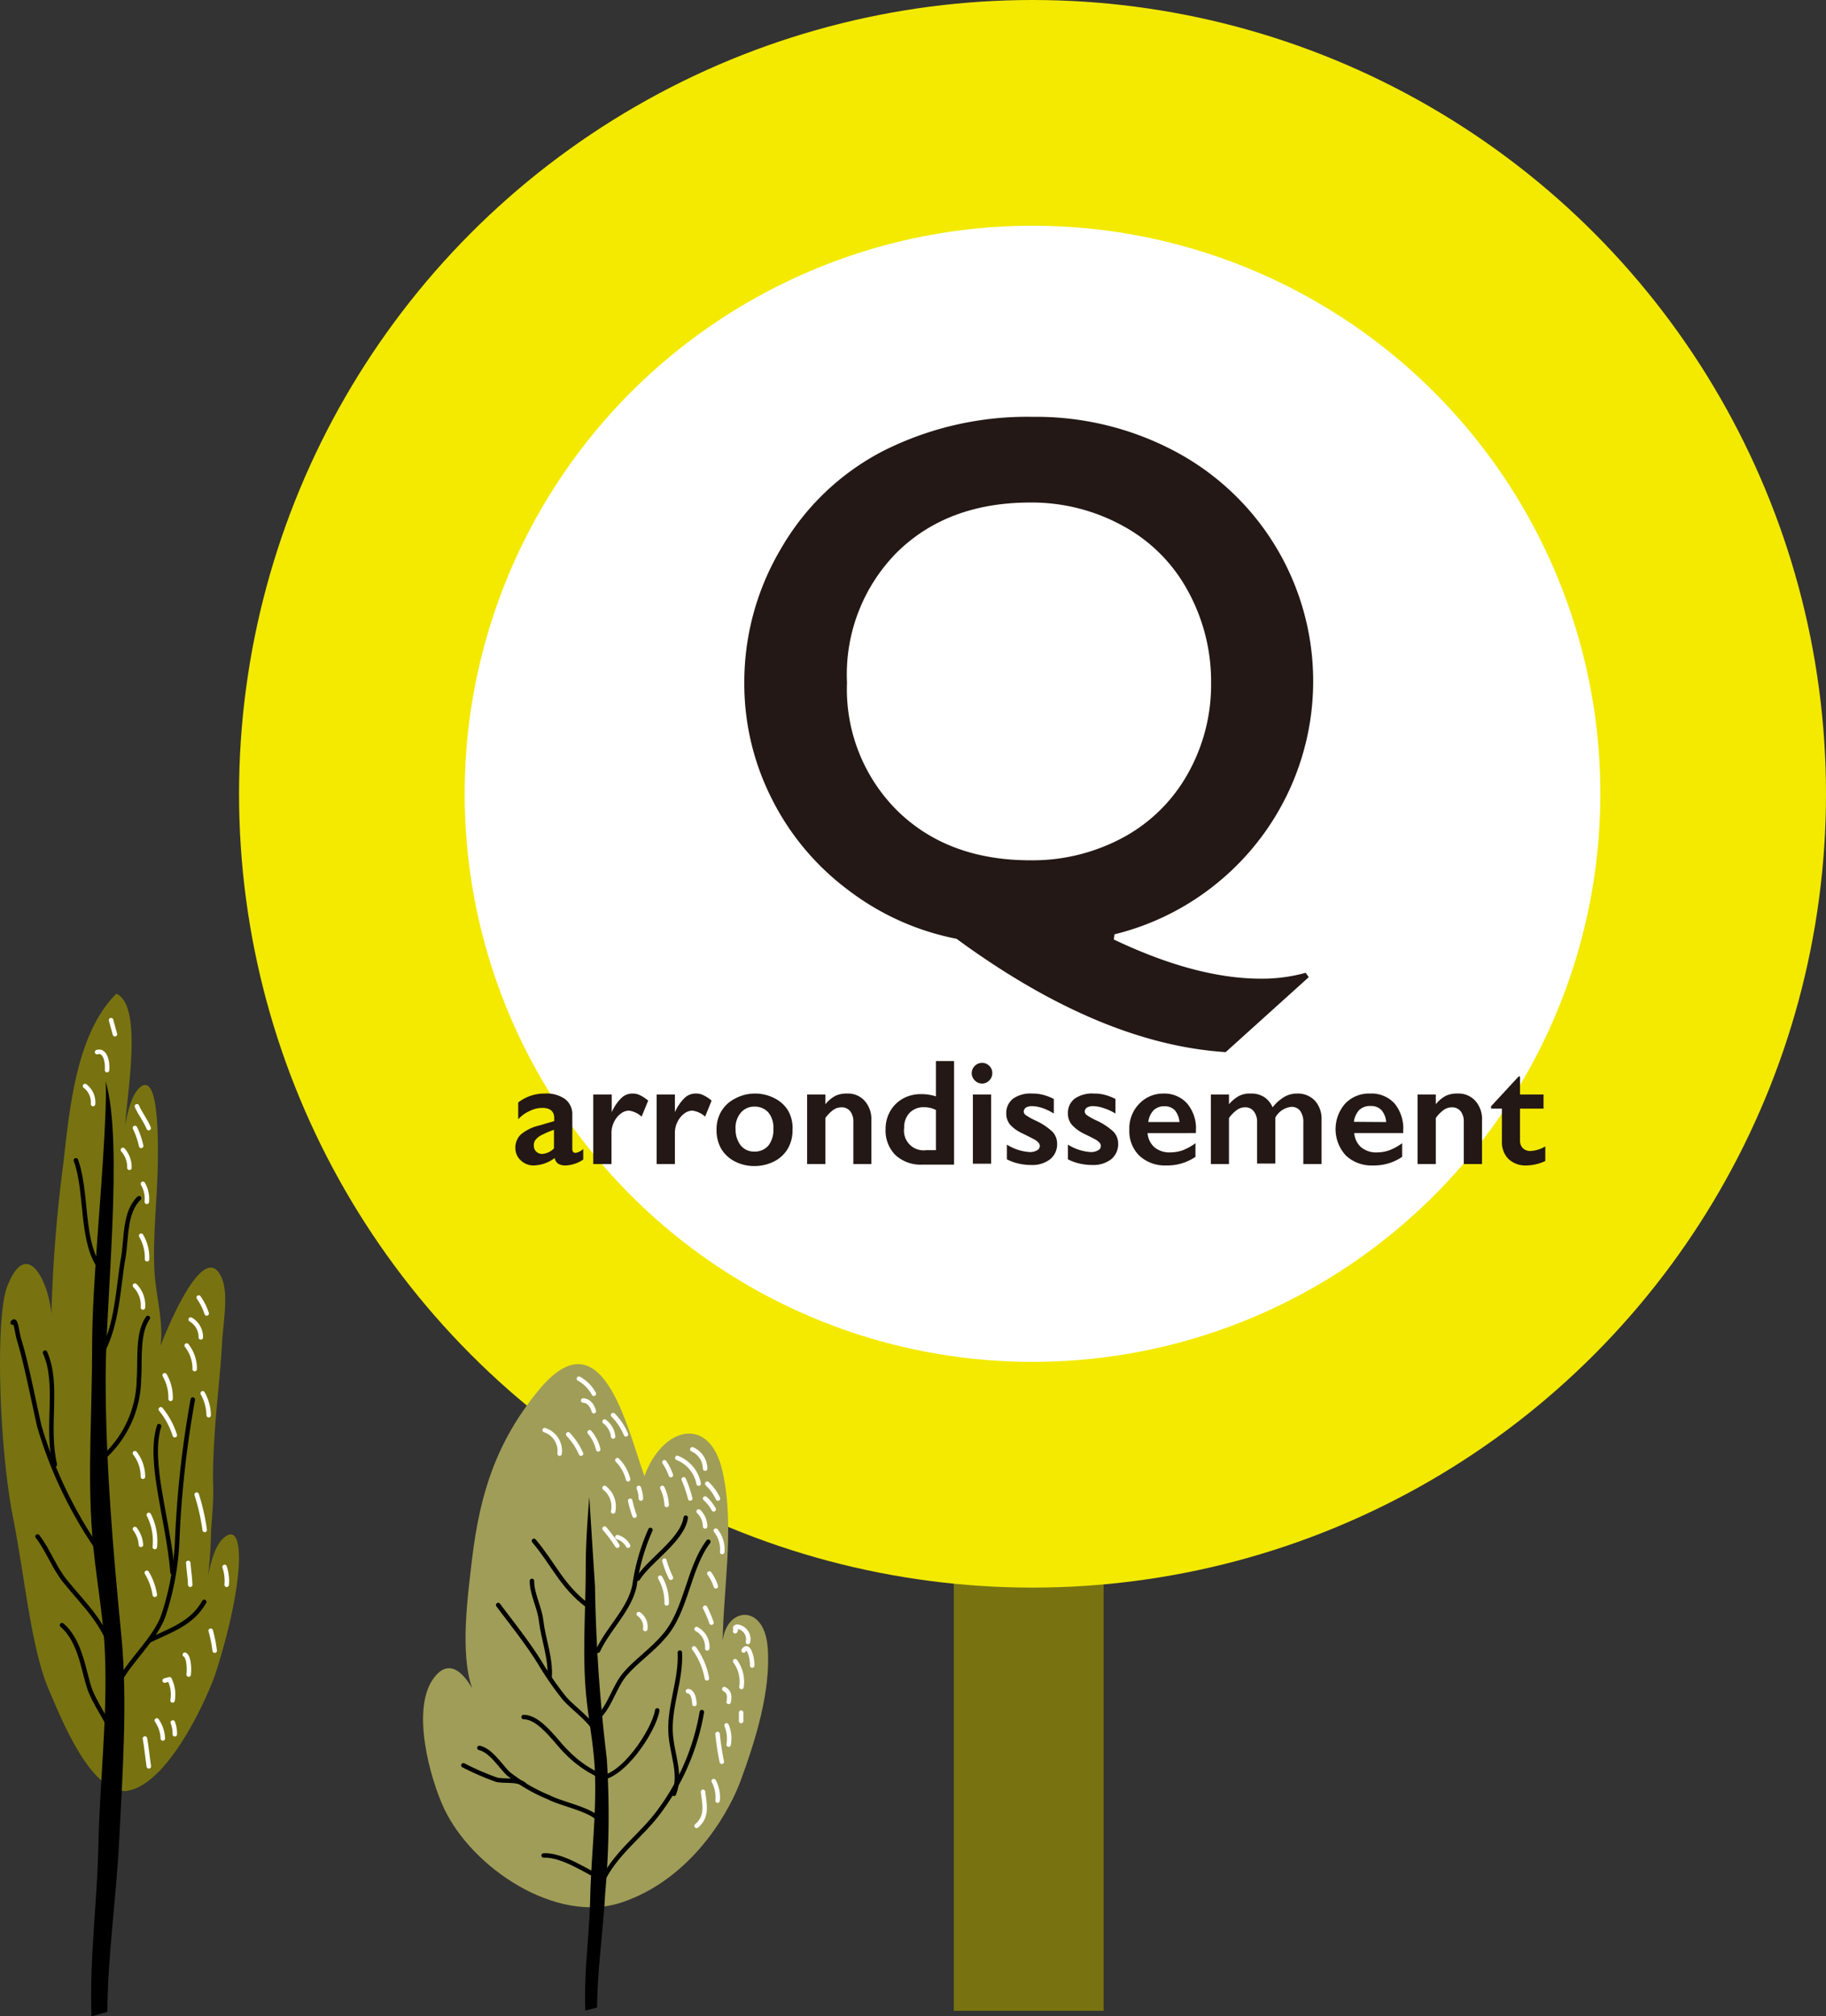 <svg xmlns="http://www.w3.org/2000/svg" viewBox="0 0 155.22 171.33"><rect x="0" y="0" width="155.22" height="171.33" fill="#333333" stroke="none"/><defs><style>.cls-1{fill:#787310;}.cls-2,.cls-3{fill:none;stroke-linecap:round;stroke-linejoin:round;stroke-width:0.38px;}.cls-2{stroke:#000;}.cls-3{stroke:#fff;}.cls-4{fill:#f3ea00;}.cls-5{fill:#fff;}.cls-6{fill:#231815;}.cls-7{fill:#a09d58;}</style></defs><g id="レイヤー_2" data-name="レイヤー 2"><g id="ベース"><rect class="cls-1" x="81.08" y="99.59" width="12.73" height="71.27"/><path class="cls-1" d="M10.65,152.19c-3.06,0-5.49-6.32-6.41-8.4-1.59-3.59-2.06-9.4-3.14-14.89-1.18-6-1.52-17-.47-19.63,1.68-4.25,3.53-.27,3.74,2.4a122.9,122.9,0,0,1,1-12.7C5.9,94.5,6.4,87.89,9.89,84.44c2.31,1,.85,8.76.76,11.19.16-1,.54-2.83,1.42-3.36,1.41-.79,1.4,4.53,1.33,7.24-.07,2.54-.45,6.23-.25,8.77.14,2,.77,4.13.49,6.09.59-1.54,3.77-9.3,5.23-5.73.59,1.43.05,4.07,0,5.6-.16,2.73-.51,5.46-.66,8.21-.27,4.64.12,2.85-.26,7.48a43.06,43.06,0,0,1-.78,7.38c.26-1.53.53-5.28,1.71-6.5,2-2.05,2,3.43-.58,11.45C17.69,144.05,14.31,151.81,10.65,152.19Z"/><path d="M7.78,171.33c-.19-4.84.48-9.58.58-14.4.11-5.5.79-11,.56-16.48-.15-3.41-.84-6.76-1.09-10.16-.39-5.12,0-10.59,0-15.76,0-3,.22-6,.43-9.07.17-2.5.88-11.06.72-13.57,1.54,5.16,0,18.74,0,25.08,0,7.46.63,14.78,1.34,22.06.54,5.53.09,11.78-.19,17.37-.23,4.7-1,10.07-1,14.55Z"/><path class="cls-2" d="M9.7,144c.44-2.13,3.3-4.33,4.17-6.66a23.3,23.3,0,0,0,1.19-6.36,87.41,87.41,0,0,1,1.33-12.06"/><path class="cls-2" d="M14.67,133.62c-.38-4.6-2.1-9.38-1.15-12.44"/><path class="cls-2" d="M12.76,139.36c1.82-.87,3.59-1.44,4.6-3.25"/><path class="cls-2" d="M8.55,124.05a9.11,9.11,0,0,0,3.26-6.86c.12-1.66-.16-3.87.76-5.2"/><path class="cls-2" d="M8.49,115.24c1.53-2.54,1.54-5.95,2-8.43.27-1.61.09-3.82,1.33-5"/><path class="cls-2" d="M8.61,107.84c-1.78-2.17-1.15-6.51-2.16-9.25"/><path class="cls-2" d="M9.12,132.73a36.54,36.54,0,0,1-5.78-11.55c-.37-1.66-.72-3.37-1.1-5-.18-.76-.36-1.5-.59-2.25s-.31-2-.57-1.54"/><path class="cls-2" d="M4.66,124.44c-.77-3.32.38-6.77-.83-9.51"/><path class="cls-2" d="M9.76,140.89c-.89-3.06-2.55-4.46-4.23-6.54-.94-1.17-1.43-2.62-2.34-3.8"/><path class="cls-2" d="M9.7,147.79c-.47-1.59-1.32-2.46-2-4.08-.57-1.41-.77-4.22-2.43-5.62"/><path class="cls-3" d="M9.44,86.68l.33,1.2"/><path class="cls-3" d="M8.25,89.4c.65-.21.92.73.85,1.53"/><path class="cls-3" d="M10.45,97.71A2.19,2.19,0,0,1,11,99.23"/><path class="cls-3" d="M11.47,95.84A6.71,6.71,0,0,1,12,97.37"/><path class="cls-3" d="M11.64,94c.28.65.75,1.22,1,1.86"/><path class="cls-3" d="M7.23,92.28a1.74,1.74,0,0,1,.68,1.53"/><path class="cls-3" d="M11.47,109.24a2.36,2.36,0,0,1,.68,1.86"/><path class="cls-3" d="M12.15,100.59a2.54,2.54,0,0,1,.33,1.53"/><path class="cls-3" d="M12,105a3.71,3.71,0,0,1,.5,2"/><path class="cls-3" d="M16.21,112.12a1.72,1.72,0,0,1,.86,1.52"/><path class="cls-3" d="M16.89,110.25a5.1,5.1,0,0,1,.68,1.36"/><path class="cls-3" d="M15.87,114.33a3.16,3.16,0,0,1,.68,2"/><path class="cls-3" d="M14,116.86a3.73,3.73,0,0,1,.5,2"/><path class="cls-3" d="M17.23,118.39a4,4,0,0,1,.51,1.86"/><path class="cls-3" d="M16.72,127a17.66,17.66,0,0,1,.68,3"/><path class="cls-3" d="M12.65,128.72a4.91,4.91,0,0,1,.51,2.73"/><path class="cls-3" d="M11.47,123.48a3.24,3.24,0,0,1,.68,2"/><path class="cls-3" d="M11.47,129.92a2.43,2.43,0,0,1,.51,1.35"/><path class="cls-3" d="M16,132.8c.05.63.15,1.23.17,1.86"/><path class="cls-3" d="M19.09,133.14a3.74,3.74,0,0,1,.18,1.52"/><path class="cls-3" d="M15.71,140.6c.29.1.41,1,.33,1.69"/><path class="cls-3" d="M14,142.8l.41-.11a2.93,2.93,0,0,1,.26,1.8"/><path class="cls-3" d="M13.33,146.19a2.85,2.85,0,0,1,.51,1.53"/><path class="cls-3" d="M14.69,146.36a2.73,2.73,0,0,1,.17,1"/><path class="cls-3" d="M17.91,138.56a11.12,11.12,0,0,1,.34,1.7"/><path class="cls-3" d="M12.32,147.72c.14.76.21,1.57.33,2.37"/><path class="cls-3" d="M12.48,133.64a5.15,5.15,0,0,1,.68,1.87"/><path class="cls-3" d="M13.67,119.75a6.71,6.71,0,0,1,1.19,2.2"/><circle class="cls-4" cx="87.77" cy="67.45" r="67.45"/><circle class="cls-5" cx="87.77" cy="67.45" r="48.27"/><path class="cls-6" d="M87.81,35.42A25.15,25.15,0,0,1,99.9,38.36,22.11,22.11,0,0,1,103.51,75a22.13,22.13,0,0,1-8.77,4.39l-.06.44q7,3.33,12.52,3.33a13.89,13.89,0,0,0,3.79-.5l.26.37-7.06,6.37q-10.68-.69-22.88-9.63A22.18,22.18,0,0,1,72,75.55a21.91,21.91,0,0,1-6.46-7.81,21.58,21.58,0,0,1-2.27-9.69,22.22,22.22,0,0,1,3.17-11.52,21.29,21.29,0,0,1,8.69-8.24A27.18,27.18,0,0,1,87.81,35.42ZM72,58a14.55,14.55,0,0,0,4.3,10.91q4.3,4.19,11.3,4.19a16.22,16.22,0,0,0,7.86-1.93,13.82,13.82,0,0,0,5.49-5.39,15.4,15.4,0,0,0,2-7.71,16,16,0,0,0-2-7.91,13.69,13.69,0,0,0-5.47-5.46,16.08,16.08,0,0,0-7.89-2q-7,0-11.3,4.19A14.73,14.73,0,0,0,72,58Z"/><path class="cls-6" d="M46.32,92.92a2.7,2.7,0,0,1,1.73.48,1.62,1.62,0,0,1,.6,1.34v2.88c0,.22.09.34.27.34a.93.93,0,0,0,.32-.1,1.26,1.26,0,0,0,.34-.23v.9a2.9,2.9,0,0,1-1.48.5,1.24,1.24,0,0,1-.64-.14.75.75,0,0,1-.31-.49,3.1,3.1,0,0,1-1.79.63,1.56,1.56,0,0,1-1.09-.43,1.39,1.39,0,0,1-.46-1,1.56,1.56,0,0,1,.46-1.2,3.79,3.79,0,0,1,1.58-.77l1.26-.37V95c0-.57-.35-.86-1-.86a2.39,2.39,0,0,0-1.06.25,2.89,2.89,0,0,0-1,.72V93.68A3.59,3.59,0,0,1,46.32,92.92Zm-.94,4.42a.66.66,0,0,0,.2.51.73.73,0,0,0,.51.2,1.54,1.54,0,0,0,1-.47V96a8,8,0,0,0-1,.42,1.64,1.64,0,0,0-.54.4A.7.7,0,0,0,45.38,97.34Z"/><path class="cls-6" d="M53.8,92.92a1.32,1.32,0,0,1,.6.14,3.3,3.3,0,0,1,.7.46l-.56,1.36a2,2,0,0,0-1.08-.51,1.17,1.17,0,0,0-.71.27,1.91,1.91,0,0,0-.56.71,2,2,0,0,0-.21.88v2.68H50.43V93H52v1.5h0a3.89,3.89,0,0,1,.85-1.23A1.35,1.35,0,0,1,53.8,92.92Z"/><path class="cls-6" d="M59.19,92.92a1.29,1.29,0,0,1,.6.14,3.07,3.07,0,0,1,.7.46l-.55,1.36a2,2,0,0,0-1.09-.51,1.17,1.17,0,0,0-.71.27,1.91,1.91,0,0,0-.56.71,2,2,0,0,0-.21.88v2.68H55.82V93h1.55v1.5h0a3.89,3.89,0,0,1,.85-1.23A1.35,1.35,0,0,1,59.19,92.92Z"/><path class="cls-6" d="M64.13,92.92a3.57,3.57,0,0,1,1.67.38A2.82,2.82,0,0,1,67,94.38,3,3,0,0,1,67.37,96a3.09,3.09,0,0,1-.4,1.6,2.8,2.8,0,0,1-1.15,1.08,3.69,3.69,0,0,1-1.69.4,3.59,3.59,0,0,1-1.68-.4,2.86,2.86,0,0,1-1.15-1.08,3.19,3.19,0,0,1-.39-1.6,3,3,0,0,1,.41-1.58,2.85,2.85,0,0,1,1.16-1.07A3.52,3.52,0,0,1,64.13,92.92Zm-1.6,3a2.19,2.19,0,0,0,.43,1.4,1.44,1.44,0,0,0,1.16.53,1.51,1.51,0,0,0,1.19-.5,2.16,2.16,0,0,0,.43-1.45,2,2,0,0,0-.43-1.38,1.55,1.55,0,0,0-1.19-.49,1.47,1.47,0,0,0-1.15.52A2,2,0,0,0,62.53,96Z"/><path class="cls-6" d="M72,92.92a1.89,1.89,0,0,1,1.5.62,2.31,2.31,0,0,1,.57,1.63v3.74H72.54V95.33a1.41,1.41,0,0,0-.27-.91.92.92,0,0,0-.75-.33,1.2,1.2,0,0,0-.67.21,3,3,0,0,0-.69.7v3.91H68.61V93h1.55v.83a2.76,2.76,0,0,1,.88-.73A2.27,2.27,0,0,1,72,92.92Z"/><path class="cls-6" d="M79.56,93.16v-3H81.1v8.8H78.38a3.15,3.15,0,0,1-2.26-.81,2.94,2.94,0,0,1-.84-2.22,3,3,0,0,1,.39-1.51,2.85,2.85,0,0,1,1.08-1.07,3.09,3.09,0,0,1,1.49-.38A4.06,4.06,0,0,1,79.56,93.16Zm-.81,4.57h.81V94.32a2.19,2.19,0,0,0-1-.24,1.64,1.64,0,0,0-1.24.48,1.76,1.76,0,0,0-.46,1.27A1.67,1.67,0,0,0,78.75,97.73Z"/><path class="cls-6" d="M83.48,90.31a.87.87,0,0,1,.62.26.84.84,0,0,1,.25.62.85.85,0,0,1-.25.61.83.83,0,0,1-.62.27.84.84,0,0,1-.62-.27.87.87,0,0,1-.26-.61.89.89,0,0,1,.88-.88ZM84.25,93v5.88H82.7V93Z"/><path class="cls-6" d="M87.76,92.92a3.34,3.34,0,0,1,.91.11,4.33,4.33,0,0,1,.91.35v1.24a4.55,4.55,0,0,0-.94-.46,3,3,0,0,0-.9-.17,1,1,0,0,0-.53.12.44.44,0,0,0-.19.36.39.39,0,0,0,.16.27,5.57,5.57,0,0,0,.86.48,5.37,5.37,0,0,1,1.42.94,1.47,1.47,0,0,1,.4,1,1.63,1.63,0,0,1-.59,1.34,2.46,2.46,0,0,1-1.6.49,4.81,4.81,0,0,1-1.17-.14,4.26,4.26,0,0,1-.91-.34V97.26a4.19,4.19,0,0,0,1.91.63,1.19,1.19,0,0,0,.64-.14.41.41,0,0,0,.16-.63,1.24,1.24,0,0,0-.26-.23c-.12-.08-.49-.27-1.1-.57a3.31,3.31,0,0,1-1.06-.74,1.45,1.45,0,0,1-.34-1,1.51,1.51,0,0,1,.61-1.25A2.61,2.61,0,0,1,87.76,92.92Z"/><path class="cls-6" d="M93,92.92a3.34,3.34,0,0,1,.91.11,4.33,4.33,0,0,1,.91.35v1.24a4.4,4.4,0,0,0-1-.46,2.89,2.89,0,0,0-.9-.17,1,1,0,0,0-.52.12.41.41,0,0,0-.19.36.39.39,0,0,0,.16.27,5.09,5.09,0,0,0,.86.48,5.55,5.55,0,0,1,1.42.94,1.47,1.47,0,0,1,.4,1,1.66,1.66,0,0,1-.59,1.34,2.46,2.46,0,0,1-1.6.49,4.81,4.81,0,0,1-1.17-.14,4.26,4.26,0,0,1-.91-.34V97.26a4.15,4.15,0,0,0,1.91.63,1.19,1.19,0,0,0,.64-.14.41.41,0,0,0,.16-.63,1.56,1.56,0,0,0-.26-.23q-.18-.12-1.11-.57a3.37,3.37,0,0,1-1-.74,1.45,1.45,0,0,1-.34-1,1.49,1.49,0,0,1,.61-1.25A2.61,2.61,0,0,1,93,92.92Z"/><path class="cls-6" d="M98.9,92.92a2.6,2.6,0,0,1,2,.83,3.26,3.26,0,0,1,.76,2.3v.23H97.55a1.78,1.78,0,0,0,.59,1.21,2,2,0,0,0,1.35.43,3.21,3.21,0,0,0,1.07-.19,4.73,4.73,0,0,0,1.06-.59V98.3a4.27,4.27,0,0,1-2.5.73,3.18,3.18,0,0,1-2.28-.84A2.92,2.92,0,0,1,96,96a3,3,0,0,1,.82-2.19A2.79,2.79,0,0,1,98.9,92.92Zm1.36,2.42a1.79,1.79,0,0,0-.39-1A1.17,1.17,0,0,0,99,94a1.29,1.29,0,0,0-.94.34,1.79,1.79,0,0,0-.45,1Z"/><path class="cls-6" d="M106.33,92.92a2,2,0,0,1,1.15.31,2,2,0,0,1,.7.86,3.62,3.62,0,0,1,1-.89,2.12,2.12,0,0,1,1.08-.28,2,2,0,0,1,1.51.6,2.3,2.3,0,0,1,.57,1.63v3.76h-1.55V95.4a1.63,1.63,0,0,0-.26-1,.9.9,0,0,0-.76-.35,1.76,1.76,0,0,0-1.36.91v3.91h-1.55V95.38a1.45,1.45,0,0,0-.28-.95.89.89,0,0,0-.74-.34,1.16,1.16,0,0,0-.69.22,3,3,0,0,0-.68.69v3.91h-1.54V93h1.54v.83a3.17,3.17,0,0,1,.86-.71A2,2,0,0,1,106.33,92.92Z"/><path class="cls-6" d="M116.47,92.92a2.63,2.63,0,0,1,2.06.83,3.3,3.3,0,0,1,.75,2.3v.23h-4.16a1.78,1.78,0,0,0,.59,1.21,2,2,0,0,0,1.35.43,3.21,3.21,0,0,0,1.07-.19,4.73,4.73,0,0,0,1.06-.59V98.3a4.24,4.24,0,0,1-2.5.73,3.18,3.18,0,0,1-2.28-.84,3.3,3.3,0,0,1-.06-4.42A2.79,2.79,0,0,1,116.47,92.92Zm1.36,2.42a1.72,1.72,0,0,0-.39-1,1.16,1.16,0,0,0-.9-.36,1.32,1.32,0,0,0-1,.34,1.79,1.79,0,0,0-.45,1Z"/><path class="cls-6" d="M123.9,92.92a1.91,1.91,0,0,1,1.51.62,2.31,2.31,0,0,1,.57,1.63v3.74h-1.55V95.33a1.41,1.41,0,0,0-.27-.91.92.92,0,0,0-.75-.33,1.18,1.18,0,0,0-.67.21,3,3,0,0,0-.69.7v3.91H120.5V93h1.55v.83a2.66,2.66,0,0,1,.88-.73A2.22,2.22,0,0,1,123.9,92.92Z"/><path class="cls-6" d="M129.09,91.47h.12V93h2V94.2h-2v2.72a.88.88,0,0,0,.24.64.89.89,0,0,0,.66.24,2.7,2.7,0,0,0,1.25-.39v1.24a3.91,3.91,0,0,1-1.58.38,2.1,2.1,0,0,1-1.55-.55,2,2,0,0,1-.56-1.46V94.2h-.92V94Z"/><path class="cls-7" d="M52.85,161.65c-5.55,1.87-12.73-2.92-15.11-8-1.2-2.57-2.83-8.49-.85-11.09,1.2-1.58,2.37-.62,3.25.9-1.07-3-.36-8,0-11.09.67-5.48,2.05-9.82,5.58-14.16,5.42-6.69,7.53,2.93,9.06,7.22,1.5-4.17,5.56-5.3,6.65-.36s-.06,10.33,0,15.3c-.34-3.73,3.48-4.48,3.82-.46.32,3.75-1.07,8.1-2.36,11.58C61.66,154.66,58.39,159.79,52.85,161.65Z"/><path d="M50.58,134.81a138.38,138.38,0,0,0,1,14.61,75.15,75.15,0,0,1-.14,11.52c-.17,3.11-.68,6.67-.68,9.64l-1,.26c-.14-3.22.34-6.36.41-9.55.08-3.64.56-7.28.39-10.92-.1-2.26-.59-4.48-.77-6.73-.28-3.4,0-7,0-10.45,0-2,.15-4,.3-6Z"/><path class="cls-2" d="M51.26,159.7c1.23-2.42,3.38-3.81,4.88-5.92a19.64,19.64,0,0,0,3.52-8.3"/><path class="cls-2" d="M57.29,152.42c.68-1.73-.22-3.42-.29-5.29-.09-2.25.91-4.45.79-6.71"/><path class="cls-2" d="M50.87,151.08c2,.06,4.72-4,5-5.75"/><path class="cls-2" d="M50.86,145.9c1-.94,1.37-2.62,2.3-3.69s2.28-2,3.26-3.15c1.95-2.2,2.07-5.78,3.79-8.06"/><path class="cls-2" d="M50.83,140.26c.91-1.94,2.7-3.5,3.11-5.55A17.64,17.64,0,0,1,55.29,130"/><path class="cls-2" d="M54.22,134.14c1-1.58,3.8-3.29,4.07-5.18"/><path class="cls-2" d="M49.89,136.38c-2.12-1.6-2.86-3.51-4.5-5.45"/><path class="cls-2" d="M50.81,147.69c-.09-1.22-2.08-2.48-2.87-3.44a26.77,26.77,0,0,1-2.07-3c-1.06-1.71-2.38-3.34-3.52-4.87"/><path class="cls-2" d="M46.72,142.51c.11-1.63-.53-3.19-.72-4.78-.12-1.13-.8-2.31-.78-3.4"/><path class="cls-2" d="M44.51,145.9c1.4,0,2.74,2.1,3.68,3a9.53,9.53,0,0,0,3.27,2.18"/><path class="cls-2" d="M40.75,148.52c1,.24,1.73,1.48,2.46,2.19a14.08,14.08,0,0,0,3.42,2c1.08.58,3.8,1.08,4.35,2"/><path class="cls-2" d="M39.39,150a22.91,22.91,0,0,0,2.84,1.23c.74.15,1.8-.06,2.34.41"/><path class="cls-2" d="M46.21,157.66c1.58-.08,3.66,1.35,5,2"/><path class="cls-3" d="M58.85,123.15a1.82,1.82,0,0,1,1.09,1.64"/><path class="cls-3" d="M57.57,123.88a2.93,2.93,0,0,1,1.82,2.19"/><path class="cls-3" d="M60.12,126.07a4.18,4.18,0,0,1,.91,1.26"/><path class="cls-3" d="M59.94,127.33a3.41,3.41,0,0,1,.73.92"/><path class="cls-3" d="M63.21,140.25c.4-.69.77.65.73,1.27"/><path class="cls-3" d="M62.49,141.15a2.93,2.93,0,0,1,.54,2.19"/><path class="cls-3" d="M61.57,143.52c.4.19.49.6.37,1.09"/><path class="cls-3" d="M61.76,146.61a2.84,2.84,0,0,1,.18,1.63"/><path class="cls-3" d="M63,145.52v.72"/><path class="cls-3" d="M59.94,136.61a10.31,10.31,0,0,1,.54,1.27"/><path class="cls-3" d="M49.21,117.15a3.13,3.13,0,0,1,1.27,1.28"/><path class="cls-3" d="M49.57,119c.4,0,.77.36.91.91"/><path class="cls-3" d="M50.12,121.7a3.43,3.43,0,0,1,.73,1.45"/><path class="cls-3" d="M52.12,120.24a5.17,5.17,0,0,1,1.09,1.64"/><path class="cls-3" d="M51.39,120.79a1.84,1.84,0,0,1,.73,1.27"/><path class="cls-3" d="M52.48,124.07a3.47,3.47,0,0,1,.91,1.63"/><path class="cls-3" d="M51.39,126.43a2,2,0,0,1,.73,2"/><path class="cls-3" d="M53.57,127.52a9.86,9.86,0,0,0,.37,1.27"/><path class="cls-3" d="M54.3,126.43a2.94,2.94,0,0,1,.18.9"/><path class="cls-3" d="M56.3,126.43a3.66,3.66,0,0,1,.37,1.45"/><path class="cls-3" d="M56.48,124.25a5.06,5.06,0,0,1,.55,1.09"/><path class="cls-3" d="M59.39,128.43a1.81,1.81,0,0,1,.55,1.27"/><path class="cls-3" d="M56.12,134.06a4.19,4.19,0,0,1,.55,2.18"/><path class="cls-3" d="M56.48,132.61a8.28,8.28,0,0,0,.55,1.45"/><path class="cls-3" d="M60.3,133.7a3.86,3.86,0,0,1,.55,1.09"/><path class="cls-3" d="M60.85,130.06a2.53,2.53,0,0,1,.54,1.82"/><path class="cls-3" d="M59,140.06a6.09,6.09,0,0,1,1.09,2.55"/><path class="cls-3" d="M59.21,138.42a1.72,1.72,0,0,1,.91,1.64"/><path class="cls-3" d="M61,147.34a21,21,0,0,0,.36,2.36"/><path class="cls-3" d="M59.76,152.25c.13,1.07.41,2.11-.55,2.9"/><path class="cls-3" d="M60.67,151.34A2.88,2.88,0,0,1,61,153"/><path class="cls-3" d="M58.48,143.7c.32,0,.53.46.55,1.09"/><path class="cls-3" d="M52.48,130.61a1.5,1.5,0,0,1,.91.73"/><path class="cls-3" d="M46.3,121.52a1.86,1.86,0,0,1,1.27,2"/><path class="cls-3" d="M48.3,121.88a5.7,5.7,0,0,1,1.09,1.64"/><path class="cls-3" d="M51.39,129.88a13.19,13.19,0,0,1,1.09,1.46"/><path class="cls-3" d="M54.3,137.15a1.31,1.31,0,0,1,.55,1.27"/><path class="cls-3" d="M58.12,125.7a10.43,10.43,0,0,1,.55,1.63"/><path class="cls-3" d="M62.49,138.61c.15-.17-.17-.3.16-.39a1.06,1.06,0,0,1,.93,1.3"/></g></g></svg>
